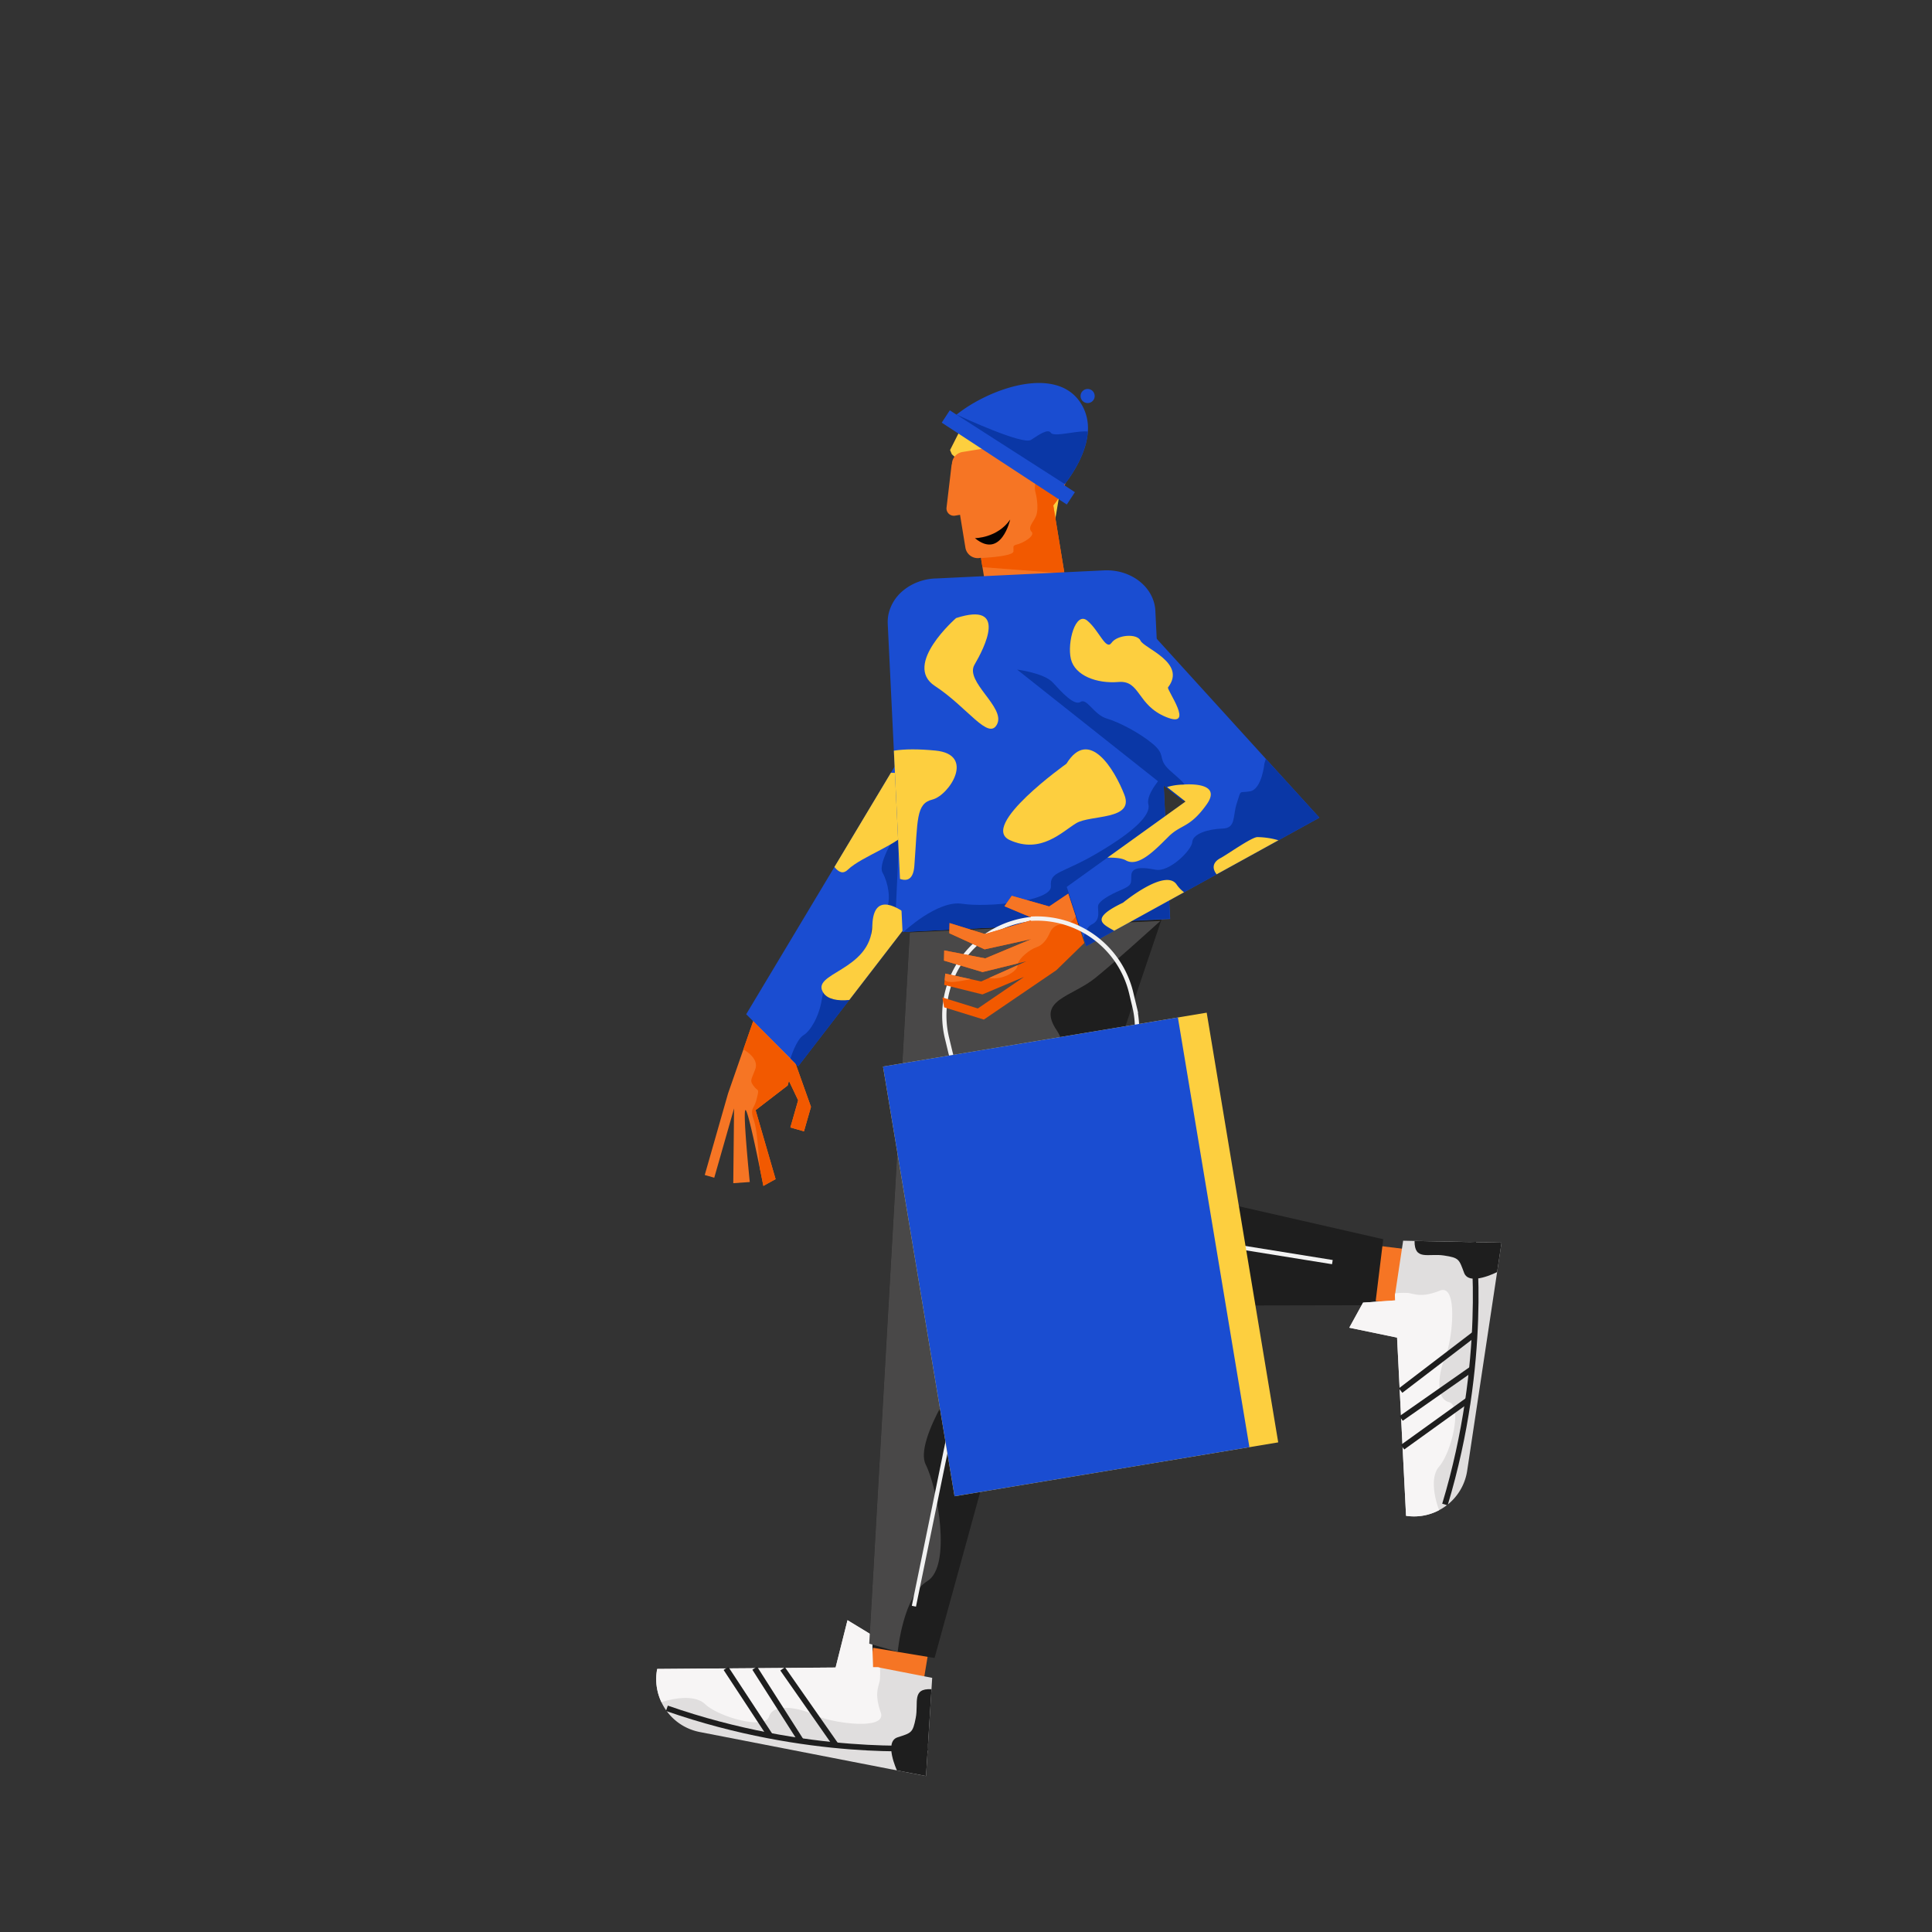 <svg id="Capa_1" data-name="Capa 1" xmlns="http://www.w3.org/2000/svg" viewBox="0 0 1366 1366"><rect x="0" y="0" width="1366" height="1366" fill="#333333" stroke="none"/><title>Mesa de trabajo 46</title><polygon points="671.73 318.2 673 321.19 743 385.5 757 302.82 739 298.23 723 292.49 702 289.04 683 295.93 671.73 318.2" fill="#fdcf3f"/><path d="M744.72,357.33l7.83,47.76-1.5.25-54.24,8.88L694.64,401l-.9-5.48-.18-1.15-.85.14a8.84,8.84,0,0,1-10.13-7.28L678.78,364l-3.54.59a5.19,5.19,0,0,1-6-5.74l3.64-30.78.17.31a8.85,8.85,0,0,1,7.39-8.79L718,313.48a8.85,8.85,0,0,1,10.14,7.28L731.58,342c0-.19.48-1.73,1.27-3.8.37-1,.83-2.12,1.37-3.28l.11-.22c2.95-6.23,8.22-13.24,15.37-6.8C761.21,338.27,744.72,357.33,744.72,357.33Z" fill="#f67524"/><path d="M744.72,357.33l7.83,47.76-1.5.25L694.64,401l-.9-5.48.17-1s22.34-1,22.62-4.61-1.07-4,2.91-5.05,12.71-5.95,9.89-8.95,1.06-6.32,3.09-10.89.75-13-.32-17c-.76-2.8-.21-6.76.75-9.82a15.72,15.72,0,0,1,1.37-3.28l.11-.22c2.95-6.23,8.22-13.24,15.37-6.8C761.21,338.27,744.72,357.33,744.72,357.33Z" fill="#f25900"/><path d="M689.31,380.5s15.81,0,24.93-13.15C714.24,367.35,707.9,395.81,689.31,380.5Z" fill="#040101"/><path d="M665.84,298.82l88.43,57.9L760,348l-5.61-3.68-2.08-1.36.51-.66c5.73-7.42,15.35-22,16.32-37.16a32.51,32.51,0,0,0-5-20.11c-17.38-27.12-64.58-10.44-87.86,8.16l-4.73-3.09Z" fill="#1a4dd1"/><circle cx="769" cy="280" r="5" fill="#1a4dd1"/><path d="M676,293l76.83,49.25c5.73-7.42,15.35-22,16.32-37.16-.73-.06-1.45-.09-2.15-.09-8,0-22,4-24,1s-8,1-14,5c-5.72,3.81-48.65-16-52.69-17.86Z" fill="#0a37a6"/><path d="M573.39,782.6l-4.95,17.3-9.61-2.75,5.49-19.22-6.51-13.69-.9,3.25-22.67,17.44,14.14,48.76-8.65,4.8s-1-5.11-2.44-12.17a.43.43,0,0,0,0-.05c-3.35-16.37-9.07-43.17-10.31-41.35-1.79,2.61,3.14,50.82,3.14,50.82l-11.67.82.56-52.87-14,49-6.73-1.92,16.49-57.68L525.59,742l6.95-20,2.46-7,30.44,21.63L561.74,750l1,2.66Z" fill="#f67524"/><polygon points="810.49 434.31 781.59 471.83 770.8 485.84 689.43 591.49 644.87 649.34 632.34 665.61 600.49 706.96 564.36 753.88 558.87 748.39 527.59 717.1 589.97 613 629.92 546.35 674.2 472.45 689.71 446.57 696.65 435 716.42 434.88 810.49 434.31" fill="#1a4dd1"/><path d="M636,586l-3.66,79.61L600.49,707l-36.13,46.92-5.49-5.49S563,735,568,732s11-13,13-25,3-15,14-17,22-19,20.83-28.78S624,648,627,642s1-18-3-25S636,586,636,586Z" fill="#0a37a6"/><path d="M600.49,707c-8.28.91-15.14-.6-18.06-4.65-10.51-14.61,33.31-15.34,34.36-48.13.78-24.66,19.06-12.42,28.08-4.84Z" fill="#fdcf3f"/><path d="M599.56,614.83c-3.3,3.24-6.34,2.19-9.59-1.83l39.95-66.65c5.71.18,9.4.46,9.4.46,21.39.62,5.57,31.71,2,40.44S609,605.62,599.56,614.83Z" fill="#fdcf3f"/><path d="M573.39,782.6l-4.95,17.3-9.61-2.75,5.49-19.22-6.51-13.69-.9,3.25-22.67,17.44,14.14,48.76-8.65,4.8s-1-5.11-2.44-12.17a.43.43,0,0,0,0-.05C536.55,822.55,536,801,533,792s0-7,2-15,1-5-2-9-2-4,1-12-8.41-14-8.41-14l6.95-20,30.15,30.62Z" fill="#f25900"/><rect x="908.18" y="878.51" width="93" height="39" transform="translate(116.19 -109.35) rotate(6.98)" fill="#f67524"/><polygon points="644.19 665.31 677.4 923.43 972.3 922.84 978.01 876.18 761.53 826.76 826 636 644.19 665.31" fill="#1e1e1e"/><path d="M963.74,921l22.71-1.57-.18-3.63,5.81-38.57,69.57,1.38-24.29,161.18a37.82,37.82,0,0,1-15,24.92,38,38,0,0,1-28.23,7l-6.35-126-33.78-7Z" fill="#e0dede"/><path d="M1058.52,899.39s-19.74,10.2-23.34.56-3.46-10.63-14.33-12.27-20.81,3.85-20.71-10.25l61.51,1.22Z" fill="#1e1e1e"/><path d="M963.74,921l22.71-1.57-.18-3.63.2-1.36a50.54,50.54,0,0,1,9.14-.27c4.95.75,9.59,3.47,22.5-1.66s8.93,34.71,3.89,46.39-7.3,29.95,2.44,32.43,1.71,35.65-6.85,45.49-.09,30.93-.09,30.93h0a37.75,37.75,0,0,1-23.37,4l-6.35-126-33.78-7Z" fill="#f7f5f5"/><path d="M1041.57,878.26s10.71,84-19.95,185.5" fill="none" stroke="#1e1e1e" stroke-miterlimit="10" stroke-width="4"/><line x1="991.68" y1="1023.21" x2="1037.98" y2="989.89" fill="none" stroke="#1e1e1e" stroke-miterlimit="10" stroke-width="4"/><line x1="990.65" y1="1002.91" x2="1040.7" y2="967.91" fill="none" stroke="#1e1e1e" stroke-miterlimit="10" stroke-width="4"/><line x1="990.28" y1="983.19" x2="1042.64" y2="943.17" fill="none" stroke="#1e1e1e" stroke-miterlimit="10" stroke-width="4"/><line x1="735.07" y1="859.04" x2="942.04" y2="892.36" fill="none" stroke="#f2f2f2" stroke-miterlimit="10" stroke-width="3"/><rect x="593.47" y="1128.54" width="93" height="39" transform="translate(1877.34 704.78) rotate(99.43)" fill="#f67524"/><polygon points="804 651.7 803.94 651.89 798.81 670.53 660.78 1172.27 634.69 1167.94 634.62 1167.93 614.42 1164.57 614.55 1162.19 643.23 659.27 645.17 625.33 804 651.7" fill="#1e1e1e"/><path d="M616.58,1156.1l.6,22.75,3.63,0,38.28,7.45-4.35,69.45-160-31.15a37.86,37.86,0,0,1-24.24-16.06,37.28,37.28,0,0,1-2.84-5,37.77,37.77,0,0,1-3-23.51l126.14-1,8.41-33.46Z" fill="#e0dede"/><path d="M634.16,1251.72s-9.35-20.16.44-23.35,10.77-3,12.87-13.79-3-20.95,11.12-20.25l-3.85,61.4Z" fill="#1e1e1e"/><path d="M616.58,1156.1l.6,22.75,3.63,0,1.35.26a50.9,50.9,0,0,1-.12,9.14c-1,4.91-3.88,9.44.7,22.55s-35.07,7.44-46.52,1.91-29.61-8.58-32.5,1-35.69.18-45.15-8.79-30.9-1.42-30.9-1.42h0a37.77,37.77,0,0,1-3-23.51l126.14-1,8.41-33.46Z" fill="#f7f5f5"/><path d="M656,1235.68s-84.41,7.11-184.48-27.85" fill="none" stroke="#1e1e1e" stroke-miterlimit="10" stroke-width="4"/><line x1="513.3" y1="1179.65" x2="544.61" y2="1227.32" fill="none" stroke="#1e1e1e" stroke-miterlimit="10" stroke-width="4"/><line x1="533.63" y1="1179.49" x2="566.46" y2="1230.98" fill="none" stroke="#1e1e1e" stroke-miterlimit="10" stroke-width="4"/><line x1="553.35" y1="1179.96" x2="591.09" y2="1233.98" fill="none" stroke="#1e1e1e" stroke-miterlimit="10" stroke-width="4"/><path d="M827.35,649.75l-189.22,9.13-1.81-37.46L632,530.77l-.55-11.33-.62-12.84-3.16-65.46V441a26.49,26.49,0,0,1,.65-7.25,30,30,0,0,1,10-16,36.08,36.08,0,0,1,7.56-4.9,38.11,38.11,0,0,1,10.62-3.36,38.69,38.69,0,0,1,4.61-.49l.74,0,118.66-5.72c12.46-.6,23.67,4.54,30.26,12.77a28.84,28.84,0,0,1,3.86,6.34,26.68,26.68,0,0,1,2.26,9.54l.32,6.7h0l.11,2.19,3.83,79.45L822.44,548l1.7,35.28L826.69,636Z" fill="#1a4dd1"/><path d="M638.74,659s24.09-22.75,41.56-20,63.58-1.64,62.73-12.42,7.42-8.37,33.47-23.76,37.4-26.86,35.44-34.22S822.44,548,822.44,548l4.73,101.52Z" fill="#0a37a6"/><path d="M659.22,565.32c-11.74,2.87-10.27,14.44-12.74,46.9-.69,9.17-4.73,11.12-10.16,9.2L632,530.77c7.81-1.26,17.49-1.22,29.29-.1C690.11,533.42,671,562.46,659.22,565.32Z" fill="#fdcf3f"/><path d="M820.42,651.13s-10,9.12-21.61,19.4c-8.29,7.34-17.44,15.27-24.39,20.91-16.67,13.53-41.77,15.48-27.27,37.06S752.42,806,731,816.35,657.48,861.63,683,882s22.14,64.92,9.78,74.52-46.69,62.35-38.26,79,18.41,71.78,1.15,82.37c-17.07,10.46-20.87,49.11-20.95,50h0l-.07,0-20.07-5.74,28.68-502.92,160.71-7.38Z" fill="#494848"/><line x1="726.53" y1="743.71" x2="646.16" y2="1135.65" fill="none" stroke="#f2f2f2" stroke-miterlimit="10" stroke-width="3"/><path d="M719.13,473.4l.41.33,38.51,30.16,12.51,9.79,54.62,42.77,13.07,10.24-55.18,39.65-28.84,20.72,11.87,36.18L768,669l19.78-10.9,49.42-27.23,23-12.68,43.67-24.08,4.45-2.44,24.55-13.54L895,536.52l-20.35-22.39-.11-.11L799.07,431l-71.64,38h0l-4.84,2.58h0Z" fill="#1a4dd1"/><path d="M825.85,486c-1.21,1.58,19.52,29.47-1.3,21s-18.21-26.12-33.72-24.81S760,477.62,757.18,466s3.26-34.21,11.67-27.11,13.07,21.3,17.07,15.59S804,447.65,806.41,453,839.24,468.62,825.85,486Z" fill="#fdcf3f"/><path d="M836.49,566.43l-117.35-93s19,2.36,25.23,9.14,15.11,16.65,19.6,13.71,9.47,9.06,18.54,11.75,23.27,10.2,32.49,17.87,3.93,10,10.13,16.81S846.36,557.53,836.49,566.43Z" fill="#0a37a6"/><path d="M826.16,591.55c9-8.93,15-5.91,27-22.79s-16.87-14-16.87-14a41.63,41.63,0,0,0-11.14,1.73l13.07,10.24-55.18,39.65c4.68,0,9.75.11,13.11,2C805.13,613.36,817.15,600.47,826.16,591.55Z" fill="#fdcf3f"/><path d="M776.5,640c-.9,3,2.53,10.28-4.73,13.71-2.75,1.3-4.52,5.18-5.67,9.52L768,669l19.78-10.9,49.42-27.23,23-12.68,43.67-24.08,4.45-2.44,24.55-13.54L895,536.52c-.34,1-.67,2.06-1,3.28,0,0-1.79,18.2-10.12,19.68s-6-1.8-9.3,8.08-.41,18-10.37,18.29-20.82,3.68-21.22,9.48-16.24,21.48-25.88,19.6-16.82-2-17.22,3.76,1.22,6.94-7.43,10.62S777.4,637,776.5,640Z" fill="#0a37a6"/><path d="M860.19,618.18l43.69-24.08A55.31,55.31,0,0,0,889,591.86c-4,0-21.49,12.45-26,14.82C856.92,609.87,857.18,614.38,860.19,618.18Z" fill="#fdcf3f"/><path d="M787.76,658.08l49.42-27.22a23.29,23.29,0,0,1-5.21-5.4c-7.91-12-37.93,12.76-37.93,12.76C770,649.71,779.88,653.45,787.76,658.08Z" fill="#fdcf3f"/><path d="M673.14,748.13c-.49-1.57-.94-3.16-1.32-4.79l-2.27-9.44a68.51,68.51,0,0,1,50.67-82.57h0a69.4,69.4,0,0,1,11.65-1.76" fill="none" stroke="#f2f2f2" stroke-miterlimit="10" stroke-width="3.02"/><rect x="648" y="733" width="232" height="308" transform="translate(-135.23 137.43) rotate(-9.45)" fill="#fdcf3f"/><polygon points="696.18 671.23 729.36 663.93 696.59 677.62 667.59 671.98 667.43 679.19 694.71 687.29 719.67 681.15 725.67 679.66 719.48 682.42 699.23 691.48 699.22 691.47 693.73 693.93 686.26 692.29 668.33 688.36 667.91 692.94 667.59 696.39 694.63 703.1 724.04 690.72 691.36 713.02 666.29 705.24 667.52 712.2 695.62 720.88 746.89 685.97 766.68 666.67 760.47 647.74 755.26 631.85 741.8 640.91 715.34 633.38 710.18 640.75 731.89 649.84 696.42 660.42 671.35 652.64 671.19 659.85 696.18 671.23" fill="#f25900"/><path d="M719.48,682.42l-20.25,9.06C709.06,693.28,719.69,686.47,719.48,682.42Z" fill="#f67524"/><path d="M686.27,692.3l-17.94-3.94-.42,4.58C670.78,695.71,678.49,693.71,686.27,692.3Z" fill="#f67524"/><path d="M696.18,671.23l33.18-7.3-32.77,13.69-29-5.64-.16,7.21,27.28,8.1,25-6.14c1.26-4.09,8.61-9.92,12.88-11.32,4.75-1.56,7.62-5.65,9.67-10.32s5.4-6,10.4-6.15,7.92-5.38,7.92-5.38l-.07-.25-5.2-15.88-13.47,9.06-26.46-7.53-5.16,7.37,21.71,9.09-35.47,10.58-25.07-7.78-.16,7.21Z" fill="#f67524"/><path d="M728.87,649.57A68.53,68.53,0,0,1,799.79,702l2.26,9.45a68.23,68.23,0,0,1,1.4,24.18" fill="none" stroke="#f2f2f2" stroke-miterlimit="10" stroke-width="3.02"/><rect x="648.14" y="734.69" width="211.35" height="308" transform="translate(-135.64 135.78) rotate(-9.45)" fill="#1a4dd1"/><path d="M676,437s-38,33-15,48,38,39,44,27-23-30-16-42S713,425,676,437Z" fill="#fdcf3f"/><path d="M754,540s-62,44-40,54,37-6,47-12,41-2,34-20S770,514,754,540Z" fill="#fdcf3f"/></svg>